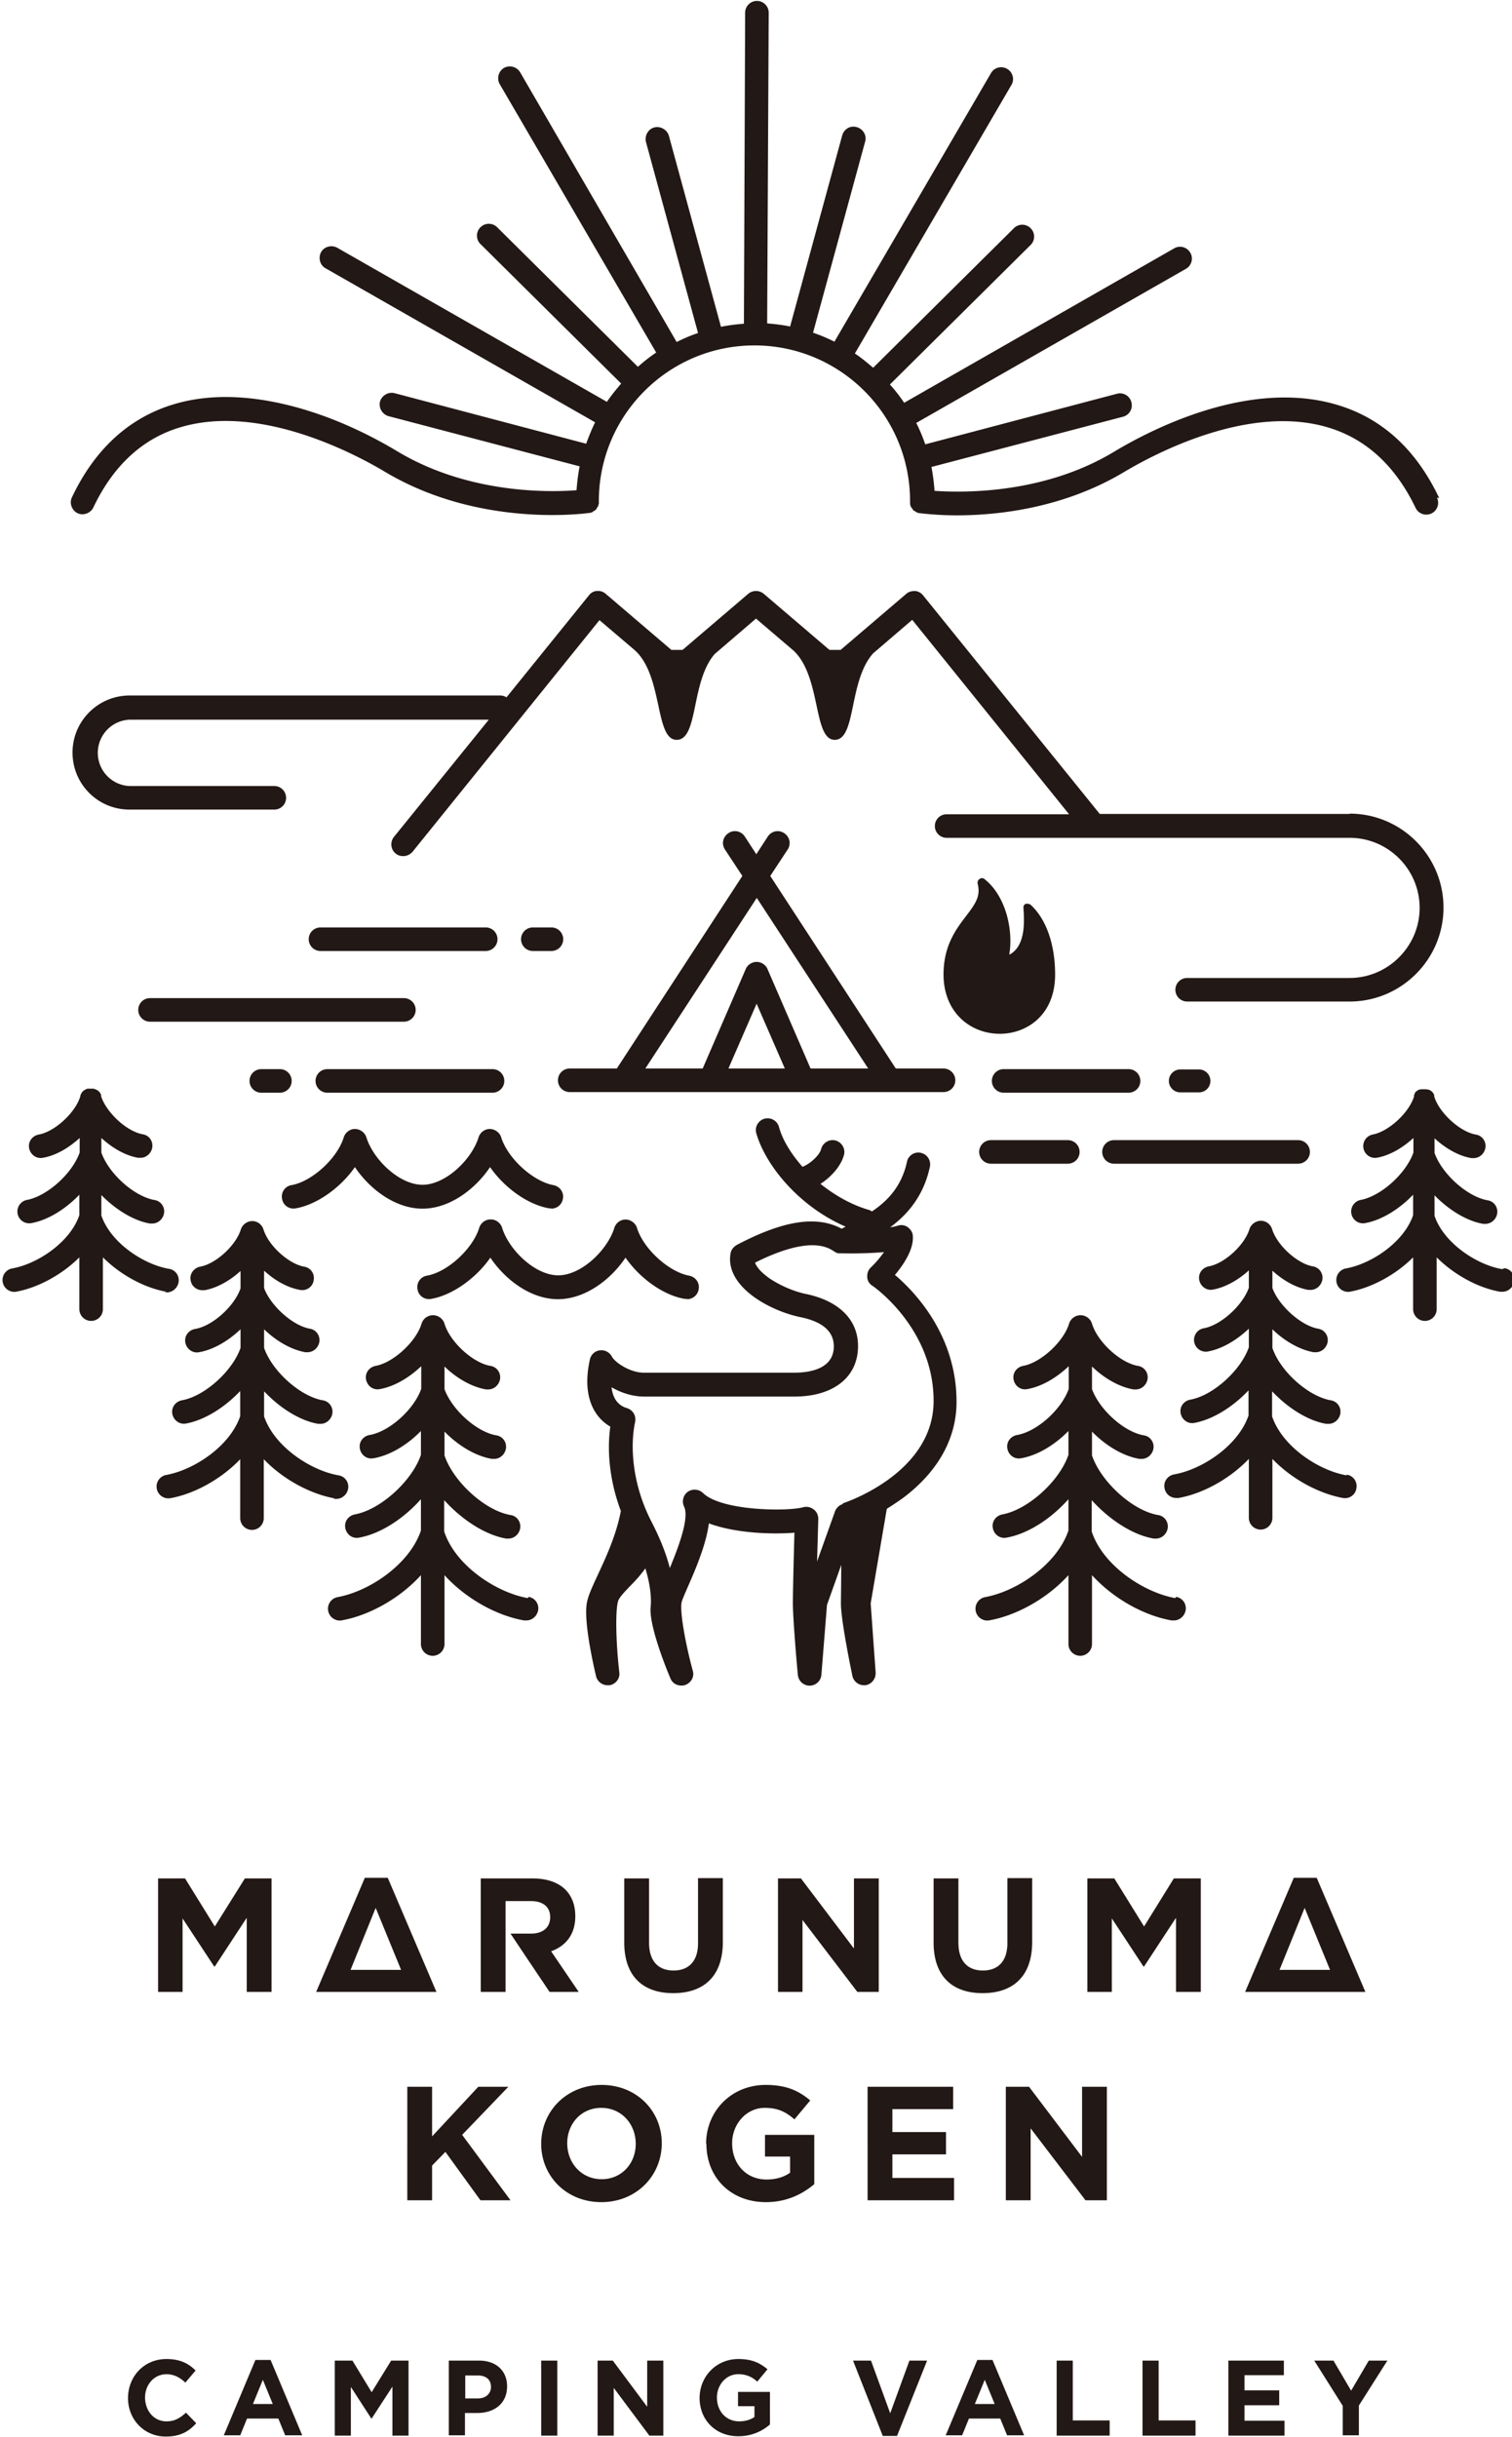 <svg xmlns="http://www.w3.org/2000/svg" id="_レイヤー_2" viewBox="0 0 48.78 78.59"><defs><style>.cls-1{fill:#221815}</style></defs><g id="_掲載企業"><path d="M4.13 77.34c0-.69.51-1.26 1.24-1.26.45 0 .72.15.94.37l-.33.39c-.18-.17-.37-.27-.61-.27-.4 0-.69.34-.69.75 0 .42.28.77.69.77.27 0 .44-.11.63-.28l.33.34c-.24.27-.52.43-.98.43-.7 0-1.22-.55-1.22-1.24M8.25 76.11h.48l1.02 2.43H9.2L8.98 78H7.97l-.22.54h-.53l1.02-2.43Zm.55 1.42-.32-.78-.32.78h.63ZM10.8 76.13h.57l.62 1.02.63-1.02h.56v2.42h-.52v-1.58L11.99 78h-.01l-.66-1.02v1.57h-.52v-2.42zM14.48 76.13h.97c.57 0 .91.34.91.83 0 .57-.43.86-.96.86H15v.72h-.52v-2.42Zm.94 1.22c.26 0 .42-.16.42-.37 0-.24-.16-.37-.43-.37h-.4v.74h.42ZM17.46 76.13h.52v2.42h-.52zM19.28 76.13h.49l1.11 1.49v-1.49h.52v2.42h-.45l-1.15-1.54v1.54h-.52v-2.42zM22.57 77.34c0-.69.53-1.26 1.25-1.26.43 0 .69.12.94.33l-.33.4a.844.844 0 0 0-.62-.24c-.38 0-.68.34-.68.75 0 .45.3.77.72.77.19 0 .36-.05.49-.14v-.35h-.53v-.46h1.03v1.05c-.24.21-.58.38-1.02.38-.74 0-1.25-.53-1.25-1.24M27.52 76.13h.58l.62 1.7.62-1.7h.57l-.97 2.43h-.46l-.96-2.43zM31.54 76.11h.48l1.02 2.43h-.55l-.22-.54h-1.01l-.22.54h-.53l1.02-2.43Zm.55 1.42-.32-.78-.32.78h.63ZM34.09 76.13h.52v1.93h1.19v.49h-1.71v-2.42zM36.86 76.13h.52v1.93h1.19v.49h-1.71v-2.42zM39.63 76.13h1.79v.47h-1.27v.49h1.12v.48h-1.12v.5h1.29v.48h-1.81v-2.42zM43.32 77.59l-.92-1.46h.62l.57.97.57-.97h.6l-.92 1.45v.96h-.52v-.95zM5.1 60.58h.87l.96 1.55.97-1.55h.86v3.66h-.8v-2.39l-1.03 1.57h-.02l-1.02-1.55v2.37H5.1v-3.66zM20.14 62.67v-2.09h.8v2.07c0 .6.3.9.79.9s.79-.3.79-.88v-2.1h.8v2.06c0 1.11-.62 1.65-1.6 1.65s-1.58-.55-1.58-1.63M25.1 60.58h.74l1.71 2.26v-2.26h.8v3.66h-.69l-1.77-2.32v2.32h-.79v-3.66zM30.12 62.67v-2.09h.8v2.07c0 .6.3.9.79.9s.79-.3.79-.88v-2.1h.8v2.06c0 1.11-.62 1.65-1.6 1.65s-1.58-.55-1.58-1.63M35.08 60.58h.87l.96 1.55.96-1.55h.87v3.66h-.8v-2.39l-1.03 1.57h-.02l-1.02-1.55v2.37h-.79v-3.66zM13.14 67.3h.8v1.6l1.49-1.6h.97l-1.49 1.55 1.56 2.11h-.97l-1.13-1.56-.43.44v1.12h-.8V67.3zM17.46 69.14c0-1.05.82-1.9 1.95-1.9s1.94.84 1.94 1.88c0 1.05-.82 1.9-1.95 1.9s-1.94-.84-1.94-1.88m3.05 0c0-.64-.46-1.16-1.11-1.16s-1.1.51-1.1 1.14c0 .64.46 1.16 1.11 1.16s1.1-.51 1.1-1.14M22.78 69.14c0-1.05.81-1.9 1.92-1.9.66 0 1.06.18 1.44.5l-.51.61c-.28-.24-.53-.37-.96-.37-.59 0-1.05.52-1.05 1.14 0 .68.46 1.17 1.11 1.17.29 0 .55-.07.76-.22v-.52h-.81v-.7h1.59v1.59c-.38.32-.89.58-1.56.58-1.14 0-1.92-.8-1.92-1.88M27.99 67.3h2.76v.72h-1.96v.74h1.73v.72h-1.73v.76h1.99v.72h-2.79V67.3zM32.45 67.3h.75l1.71 2.26V67.3h.8v3.66h-.69l-1.77-2.32v2.32h-.8V67.3zM43.55 26.25h-8.07l-5.7-7.05a.376.376 0 0 0-.26-.14c-.1 0-.2.02-.28.09l-2.12 1.81h-.36l-2.12-1.81a.392.392 0 0 0-.5 0l-2.12 1.81h-.36l-2.12-1.81a.366.366 0 0 0-.28-.09c-.1 0-.2.06-.26.14l-2.66 3.29a.37.37 0 0 0-.21-.06H4.18c-1.01 0-1.84.82-1.84 1.84s.82 1.84 1.84 1.84h4.67a.38.38 0 1 0 0-.76H4.18a1.071 1.071 0 0 1 0-2.14h11.59l-3.06 3.78c-.13.16-.11.41.06.54.07.06.16.08.24.08.11 0 .22-.05.3-.14L19.34 20l1.14.97c.92.83.64 2.89 1.35 2.89s.45-1.88 1.23-2.77l1.33-1.14 1.22 1.04c.89.85.62 2.87 1.32 2.87s.44-1.9 1.24-2.79l1.26-1.08 5.06 6.27h-3.95a.38.38 0 1 0 0 .76h13c1.25 0 2.26 1.02 2.26 2.26s-1.02 2.26-2.26 2.26H38.3a.38.38 0 1 0 0 .76h5.24c1.67 0 3.03-1.36 3.03-3.03s-1.36-3.03-3.03-3.03M15.89 35.24h-5.33a.38.38 0 1 1 0-.76h5.33a.38.38 0 1 1 0 .76M13.03 32.95H4.84a.38.38 0 1 1 0-.76h8.19a.38.38 0 1 1 0 .76M9.03 35.24h-.6a.38.38 0 1 1 0-.76h.6a.38.38 0 1 1 0 .76M38.68 35.23h-.6a.37.37 0 1 1 0-.74h.6a.37.37 0 1 1 0 .74M36.41 35.24h-4.03a.38.38 0 1 1 0-.76h4.03a.38.38 0 1 1 0 .76M41.88 37.53h-5.94a.38.38 0 1 1 0-.76h5.94a.38.38 0 1 1 0 .76M34.45 37.53h-2.48a.38.38 0 1 1 0-.76h2.48a.38.38 0 1 1 0 .76M15.67 30.67h-5.33a.38.38 0 1 1 0-.76h5.33a.38.38 0 1 1 0 .76M17.79 30.67h-.6a.38.38 0 1 1 0-.76h.6a.38.38 0 1 1 0 .76" class="cls-1"/><path d="M30.42 34.46H28.9l-4.05-6.21.56-.85c.12-.18.07-.41-.11-.53s-.41-.07-.53.11l-.37.57-.37-.57c-.12-.18-.35-.23-.53-.11s-.23.35-.11.53l.56.85-4.05 6.21h-1.52a.38.38 0 1 0 0 .76h12.06a.38.38 0 1 0 0-.76m-6.03-5.51 3.6 5.51h-1.86l-1.39-3.21a.383.383 0 0 0-.7 0l-1.39 3.21h-1.85l3.6-5.51Zm.91 5.51H23.5l.91-2.09.91 2.09ZM28.87 41.12c.27-.32.61-.82.58-1.25 0-.12-.07-.22-.16-.29a.357.357 0 0 0-.33-.05c-.07.02-.15.04-.24.05.57-.42 1.08-1.02 1.28-1.95a.38.38 0 0 0-.29-.45.373.373 0 0 0-.45.29c-.17.78-.61 1.25-1.13 1.6-.03-.02-.06-.04-.1-.05-.58-.17-1.11-.48-1.56-.84.36-.23.67-.59.76-.94.05-.2-.08-.41-.28-.46-.2-.05-.41.08-.46.28-.04.18-.34.47-.6.57-.38-.43-.65-.88-.76-1.29a.381.381 0 0 0-.47-.26c-.2.06-.32.27-.26.47.3 1.04 1.38 2.36 2.88 3.01-.03.02-.06.03-.09.05 0 0-.02 0-.03.02-.81-.44-1.89-.27-3.39.52-.1.06-.18.15-.2.27-.19 1.05 1.23 1.85 2.26 2.06.73.15 1.09.48 1.07.98-.03.71-.82.81-1.28.81h-4.85c-.45 0-.94-.34-1.03-.52a.383.383 0 0 0-.39-.2c-.16.02-.29.14-.32.3-.26 1.17.13 1.85.66 2.16-.12.85 0 1.82.34 2.72-.15.78-.47 1.47-.73 2.03-.17.37-.31.66-.36.9-.13.6.22 2.1.29 2.4.04.17.2.29.37.29h.07c.2-.04.34-.22.31-.42-.11-.94-.14-2.1-.02-2.34.07-.13.2-.26.35-.42.16-.16.34-.35.51-.59.17.56.2.98.17 1.26-.05.61.52 2.01.64 2.29.06.15.2.23.35.23.04 0 .08 0 .13-.02.19-.07.3-.27.24-.46-.24-.88-.44-1.99-.35-2.24.03-.1.1-.25.18-.44.32-.72.61-1.45.69-2.07.86.32 2.05.36 2.76.3-.02.68-.05 1.9-.05 2.28 0 .53.15 2.23.16 2.3a.381.381 0 0 0 .76 0l.18-2.25.46-1.29c0 .54-.01 1.04-.01 1.25 0 .54.33 2.14.37 2.33.04.18.2.3.37.3h.05c.2-.03.34-.21.33-.41l-.16-2.23.52-3.05c.16-.1.34-.22.51-.34 1.14-.85 1.74-1.93 1.74-3.11 0-2.12-1.31-3.51-1.96-4.07m-1.72 7.37a.39.39 0 0 0-.24.23l-.58 1.62.04-1.37c0-.12-.05-.24-.15-.31a.38.38 0 0 0-.34-.07c-.51.14-2.64.12-3.23-.46a.392.392 0 0 0-.49-.04c-.15.11-.2.31-.12.48.18.37-.2 1.35-.46 1.98-.12-.47-.32-.97-.6-1.51-.63-1.23-.68-2.46-.52-3.2.04-.2-.07-.39-.27-.45-.33-.1-.46-.38-.49-.67.31.18.68.3 1.05.3h4.85c1.22 0 2.01-.59 2.05-1.55.04-.89-.58-1.53-1.68-1.76-.4-.08-.87-.29-1.2-.52-.12-.09-.37-.28-.44-.49 1.8-.9 2.38-.48 2.58-.34h.01s.02.01.03.02c0 0 .01 0 .02.01 0 0 .02 0 .03.01H27.15c.04 0 .72.02 1.37-.04-.12.17-.28.36-.43.5-.08.08-.12.19-.11.31 0 .11.07.22.17.28.02.01 1.97 1.36 1.97 3.71s-2.89 3.29-2.92 3.3M37.92 51.54c-1.02-.18-2.34-1.05-2.7-2.15v-1.01c.56.62 1.31 1.12 2 1.24h.07c.18 0 .34-.13.38-.32.04-.21-.1-.41-.31-.44-.82-.14-1.84-1.07-2.13-1.92v-.77c.44.45 1 .79 1.53.88h.07c.18 0 .34-.13.38-.32.04-.21-.1-.41-.31-.44-.64-.11-1.43-.83-1.67-1.49v-.73c.39.38.88.66 1.34.74h.07c.18 0 .34-.13.38-.32.04-.21-.1-.41-.31-.44-.57-.1-1.3-.77-1.48-1.36a.387.387 0 0 0-.74 0c-.18.59-.92 1.26-1.48 1.36-.21.04-.35.23-.31.44.04.21.23.35.44.31.46-.08.94-.36 1.34-.74v.73c-.23.66-1.02 1.38-1.67 1.49-.21.04-.35.23-.31.44s.23.35.44.31c.53-.09 1.09-.43 1.53-.88v.77c-.29.85-1.31 1.77-2.13 1.92-.21.04-.35.23-.31.44s.23.35.44.31c.69-.12 1.44-.61 2-1.24v1.01c-.37 1.1-1.68 1.97-2.7 2.15a.381.381 0 0 0 .13.75c.87-.15 1.87-.69 2.57-1.46v2.22a.38.38 0 1 0 .76 0V50.8c.7.77 1.7 1.31 2.57 1.46h.07c.18 0 .34-.13.38-.32.04-.21-.1-.41-.31-.44" class="cls-1"/><path d="M43.44 47.58c-.91-.16-2.07-.93-2.4-1.9v-.81c.5.53 1.15.95 1.75 1.05h.07c.18 0 .34-.13.38-.32.04-.21-.1-.41-.31-.44-.73-.13-1.63-.94-1.88-1.69v-.6c.39.38.88.66 1.33.74h.07c.18 0 .34-.13.38-.32.04-.21-.1-.41-.31-.44-.55-.1-1.26-.74-1.47-1.31v-.56c.35.32.76.55 1.16.62h.07c.18 0 .34-.13.38-.32.04-.21-.1-.41-.31-.44-.5-.09-1.15-.68-1.31-1.2-.05-.16-.2-.27-.36-.27s-.32.11-.37.27c-.16.52-.81 1.11-1.31 1.2-.21.04-.35.23-.31.44.04.21.24.35.44.31.39-.07.81-.3 1.16-.62v.56c-.2.57-.91 1.22-1.47 1.31a.381.381 0 0 0 .13.75c.46-.08.94-.36 1.34-.74v.6c-.26.75-1.16 1.56-1.89 1.69-.21.04-.35.23-.31.44.04.21.24.35.44.31.6-.11 1.25-.52 1.75-1.05v.81c-.33.97-1.49 1.74-2.4 1.9-.21.04-.35.23-.31.44.03.19.19.32.38.32h.07c.76-.13 1.64-.6 2.27-1.26v1.9a.38.38 0 1 0 .76 0v-1.9c.63.66 1.51 1.12 2.27 1.26.21.04.41-.1.44-.31.04-.21-.1-.41-.31-.44M48.46 40.93c-.82-.14-1.88-.84-2.18-1.72v-.66c.46.47 1.04.83 1.57.92h.07c.18 0 .34-.13.38-.32.04-.21-.1-.41-.31-.44-.66-.12-1.47-.85-1.71-1.53v-.47c.36.33.78.57 1.19.64h.07c.18 0 .34-.13.38-.32.04-.21-.1-.41-.31-.44-.51-.09-1.18-.7-1.34-1.23v-.04c0-.01-.01-.03-.02-.04 0 0 0-.01-.01-.02-.01-.02-.03-.04-.04-.05a.218.218 0 0 0-.05-.04s-.01 0-.02-.01c-.01 0-.03-.02-.04-.02h-.02c-.01 0-.03 0-.04-.01H45.85c-.02 0-.03 0-.04.01h-.02c-.01 0-.03.01-.04.02 0 0-.01 0-.02.01-.02.01-.03.02-.05.04-.02.02-.03.03-.04.05v.02c0 .01-.02.03-.02.04v.04c-.16.53-.83 1.14-1.34 1.23a.381.381 0 0 0 .13.75c.41-.07.83-.31 1.19-.64v.47c-.24.68-1.05 1.41-1.71 1.53a.381.381 0 0 0 .13.75c.54-.09 1.12-.45 1.57-.92v.66c-.3.88-1.36 1.58-2.18 1.72a.381.381 0 0 0 .13.75c.68-.12 1.47-.53 2.05-1.11v1.67a.38.38 0 1 0 .76 0v-1.67c.58.58 1.36.99 2.05 1.11h.07c.18 0 .34-.13.38-.32.04-.21-.1-.41-.31-.44M17.03 51.54c-1.02-.18-2.34-1.05-2.7-2.15v-1.01c.56.62 1.31 1.12 2 1.24h.07c.18 0 .34-.13.38-.32.04-.21-.1-.41-.31-.44-.82-.14-1.84-1.07-2.13-1.92v-.77c.44.45 1 .79 1.53.88h.07c.18 0 .34-.13.38-.32.04-.21-.1-.41-.31-.44-.64-.11-1.43-.83-1.67-1.49v-.73c.39.38.88.66 1.34.74h.07c.18 0 .34-.13.38-.32.04-.21-.1-.41-.31-.44-.57-.1-1.3-.77-1.48-1.36a.387.387 0 0 0-.74 0c-.18.59-.92 1.26-1.48 1.36-.21.04-.35.23-.31.44.04.21.23.35.44.31.46-.08.94-.36 1.34-.74v.73c-.23.66-1.02 1.38-1.67 1.49-.21.04-.35.23-.31.44s.23.35.44.31c.53-.09 1.09-.43 1.53-.88v.77c-.29.85-1.31 1.77-2.13 1.92-.21.04-.35.23-.31.44s.23.35.44.31c.69-.12 1.44-.61 2-1.24v1.01c-.37 1.1-1.68 1.97-2.7 2.15a.381.381 0 0 0 .13.75c.87-.15 1.87-.69 2.57-1.46v2.22a.38.38 0 1 0 .76 0V50.8c.7.77 1.7 1.31 2.57 1.46h.07c.18 0 .34-.13.38-.32.04-.21-.1-.41-.31-.44" class="cls-1"/><path d="M10.78 48.34h.07c.18 0 .34-.13.38-.32.04-.21-.1-.41-.31-.44-.91-.16-2.07-.93-2.4-1.9v-.81c.5.53 1.15.95 1.75 1.05h.07c.18 0 .34-.13.38-.32.04-.21-.1-.41-.31-.44-.73-.13-1.63-.94-1.89-1.69v-.6c.39.38.88.66 1.33.74h.07c.18 0 .34-.13.38-.32.04-.21-.1-.41-.31-.44-.55-.1-1.26-.74-1.47-1.31v-.56c.35.32.76.55 1.16.62.21.04.41-.1.44-.31.04-.21-.1-.41-.31-.44-.5-.09-1.15-.68-1.31-1.2-.05-.16-.2-.27-.36-.27s-.32.11-.37.27c-.16.52-.81 1.11-1.31 1.2-.21.04-.35.24-.31.44.03.19.19.32.38.32h.07c.39-.07.81-.3 1.16-.62v.56c-.2.58-.91 1.22-1.47 1.31-.21.04-.35.23-.31.44.04.21.24.35.44.31.46-.08.94-.36 1.34-.74v.6c-.26.75-1.16 1.56-1.89 1.69-.21.04-.35.23-.31.44.04.21.24.35.44.31.6-.11 1.25-.52 1.75-1.05v.81c-.33.97-1.49 1.74-2.4 1.9a.381.381 0 0 0 .13.75c.76-.13 1.64-.6 2.27-1.26v1.9a.38.38 0 1 0 .76 0v-1.9c.63.66 1.51 1.12 2.27 1.26M5.31 41.68h.07c.18 0 .34-.13.38-.32.04-.21-.1-.41-.31-.44-.82-.14-1.88-.84-2.18-1.72v-.66c.46.47 1.04.83 1.57.92h.07c.18 0 .34-.13.38-.32.04-.21-.1-.41-.31-.44-.66-.12-1.47-.85-1.71-1.53v-.47c.36.33.78.57 1.19.64h.07c.18 0 .34-.13.38-.32.04-.21-.1-.41-.31-.44-.51-.09-1.17-.7-1.34-1.23v-.04c0-.02-.01-.03-.02-.04 0 0 0-.01-.01-.02-.01-.02-.03-.04-.04-.05a.218.218 0 0 0-.05-.04s-.01 0-.02-.01c-.01 0-.03-.02-.04-.02 0 0-.02 0-.02-.01-.01 0-.03 0-.04-.01H2.84c-.02 0-.03 0-.04.01 0 0-.02 0-.02.01-.01 0-.03.01-.04.02 0 0-.01 0-.02.01-.02.01-.03.02-.05.04-.02.02-.03.03-.04.05 0 0 0 .01-.01.02 0 .01-.02.03-.02.04 0 0 0 .02-.01.03v.02c-.16.53-.83 1.14-1.34 1.23-.21.04-.35.23-.31.44.04.21.24.35.44.31.41-.07.83-.31 1.19-.64v.47c-.24.68-1.05 1.41-1.71 1.53a.381.381 0 0 0 .13.75c.54-.09 1.12-.45 1.57-.92v.66c-.3.88-1.36 1.58-2.18 1.72a.381.381 0 0 0 .13.75c.68-.12 1.47-.53 2.05-1.11v1.67a.38.38 0 1 0 .76 0v-1.67c.58.58 1.36.99 2.05 1.11M17.79 38.97h-.07c-.7-.12-1.45-.67-1.91-1.33-.49.73-1.32 1.34-2.18 1.34s-1.69-.61-2.18-1.34c-.46.66-1.22 1.21-1.91 1.33-.21.04-.41-.1-.44-.31-.04-.21.1-.41.31-.44.66-.12 1.47-.86 1.68-1.54.05-.16.2-.27.36-.27s.32.11.37.27c.22.71 1.06 1.53 1.81 1.53s1.59-.82 1.81-1.53c.05-.16.2-.27.36-.27s.32.11.37.27c.21.68 1.03 1.42 1.68 1.54.21.04.35.23.31.44-.03.19-.19.32-.38.32M22.16 41.89h-.07c-.7-.12-1.45-.67-1.91-1.33-.49.73-1.32 1.34-2.18 1.34s-1.69-.61-2.18-1.34c-.46.66-1.22 1.21-1.91 1.33-.21.04-.41-.1-.44-.31-.04-.21.1-.41.31-.44.66-.12 1.47-.86 1.68-1.54a.387.387 0 0 1 .74 0c.22.71 1.06 1.53 1.81 1.53s1.59-.82 1.81-1.53c.05-.16.2-.27.36-.27s.32.11.37.27c.21.68 1.03 1.42 1.68 1.54.21.04.35.23.31.44-.03.19-.19.32-.38.32M33.24 29.17s-.1-.04-.15-.02a.12.12 0 0 0-.07.13v.03c.04.53.03 1.23-.46 1.48.14-.81-.12-1.91-.8-2.44-.04-.04-.11-.04-.16 0-.05.03-.07.09-.06.15.11.41-.09.67-.37 1.04-.32.42-.73.95-.73 1.89 0 .58.2 1.08.57 1.43.33.31.77.48 1.25.48.86 0 1.78-.6 1.78-1.91 0-.98-.29-1.8-.8-2.26M46.43 16.06c-.74-1.56-1.84-2.57-3.28-3-2.82-.85-5.98.77-7.21 1.51-2.29 1.38-4.9 1.32-5.79 1.26a6.48 6.48 0 0 0-.1-.77l6.18-1.62c.2-.05.33-.26.27-.47a.378.378 0 0 0-.47-.27l-6.18 1.63a5.28 5.28 0 0 0-.29-.69l8.7-4.97c.18-.1.25-.34.14-.52a.378.378 0 0 0-.52-.14l-8.71 4.98c-.14-.21-.29-.4-.46-.59l4.54-4.5a.38.38 0 0 0 0-.54.38.38 0 0 0-.54 0l-4.54 4.5c-.19-.16-.38-.32-.59-.46l5.05-8.66c.11-.18.04-.42-.14-.52a.378.378 0 0 0-.52.14l-5.05 8.66a5.28 5.28 0 0 0-.69-.29l1.68-6.16c.06-.2-.06-.41-.27-.47s-.41.06-.47.27l-1.68 6.16c-.24-.05-.49-.08-.74-.1L24.8.41a.38.38 0 1 0-.76 0L24 10.44c-.25.02-.5.05-.74.1l-1.68-6.16c-.06-.2-.27-.32-.47-.27s-.32.27-.27.47l1.68 6.16c-.24.08-.47.18-.69.29l-5.05-8.7a.39.39 0 0 0-.52-.14.39.39 0 0 0-.14.52l5.05 8.66c-.21.14-.4.29-.59.46l-4.54-4.5a.38.38 0 0 0-.54 0 .38.38 0 0 0 0 .54l4.54 4.5c-.16.19-.32.38-.46.59l-8.7-4.97c-.18-.1-.42-.04-.52.14s-.04.42.14.52l8.7 4.97c-.11.22-.2.45-.29.69l-6.18-1.63c-.2-.05-.41.07-.47.27-.05.2.07.41.27.47l6.17 1.62c-.05.25-.08.51-.1.77-.89.07-3.5.12-5.79-1.26-.75-.45-1.94-1.07-3.34-1.44-1.44-.38-2.75-.41-3.87-.07-1.43.43-2.54 1.44-3.28 3-.09.19 0 .42.18.51.19.09.42 0 .51-.18.64-1.35 1.59-2.23 2.81-2.59 2.6-.78 5.7.9 6.59 1.43 1.97 1.18 4.1 1.4 5.4 1.4.7 0 1.16-.06 1.21-.07h.01c.01 0 .03 0 .04-.01.01 0 .02 0 .03-.01.01 0 .02-.01.03-.02s.02-.01.03-.02c.01 0 .02-.01.03-.02 0 0 .02-.01.03-.02 0 0 .02-.02.02-.03 0 0 .02-.02.02-.03 0-.01.01-.02.02-.03 0 0 .01-.02.02-.03 0-.01 0-.02.01-.04 0-.01 0-.02.01-.03v-.09c0-2.77 2.25-5.02 5.02-5.02s5.02 2.25 5.02 5.02v.09c0 .01 0 .02.01.04s0 .02.01.04c0 .01.01.02.02.03s.01.02.02.03c0 0 .02.02.02.03 0 0 .02.02.02.03s.02.02.03.02c0 0 .02.01.03.02.01 0 .02.01.03.02.01 0 .02.01.03.02.01 0 .02 0 .03.01.01 0 .03 0 .04.01h.01c.05 0 .51.07 1.21.07 1.3 0 3.43-.22 5.4-1.4.89-.53 3.99-2.22 6.59-1.43 1.22.37 2.16 1.24 2.81 2.59.09.19.32.27.51.18.19-.09.27-.32.18-.51M12.51 60.56h-.74l-1.57 3.68h3.88l-1.57-3.68Zm-1.2 2.97.04-.1.77-1.9.82 2h-1.63ZM42.48 60.56h-.74l-1.57 3.68h3.88l-1.57-3.68Zm-1.2 2.97.04-.1.77-1.9.82 2h-1.63ZM16.32 61.31h.8c.39 0 .63.18.63.52 0 .32-.22.53-.62.53h-.66l1.26 1.88h.94l-.89-1.31c.47-.17.78-.54.78-1.13 0-.36-.11-.64-.31-.85-.24-.24-.6-.37-1.07-.37h-1.67v3.66h.8v-2.93Z" class="cls-1"/><path d="m16.95 63.07.78 1.17-1.26-1.88" class="cls-1"/></g></svg>